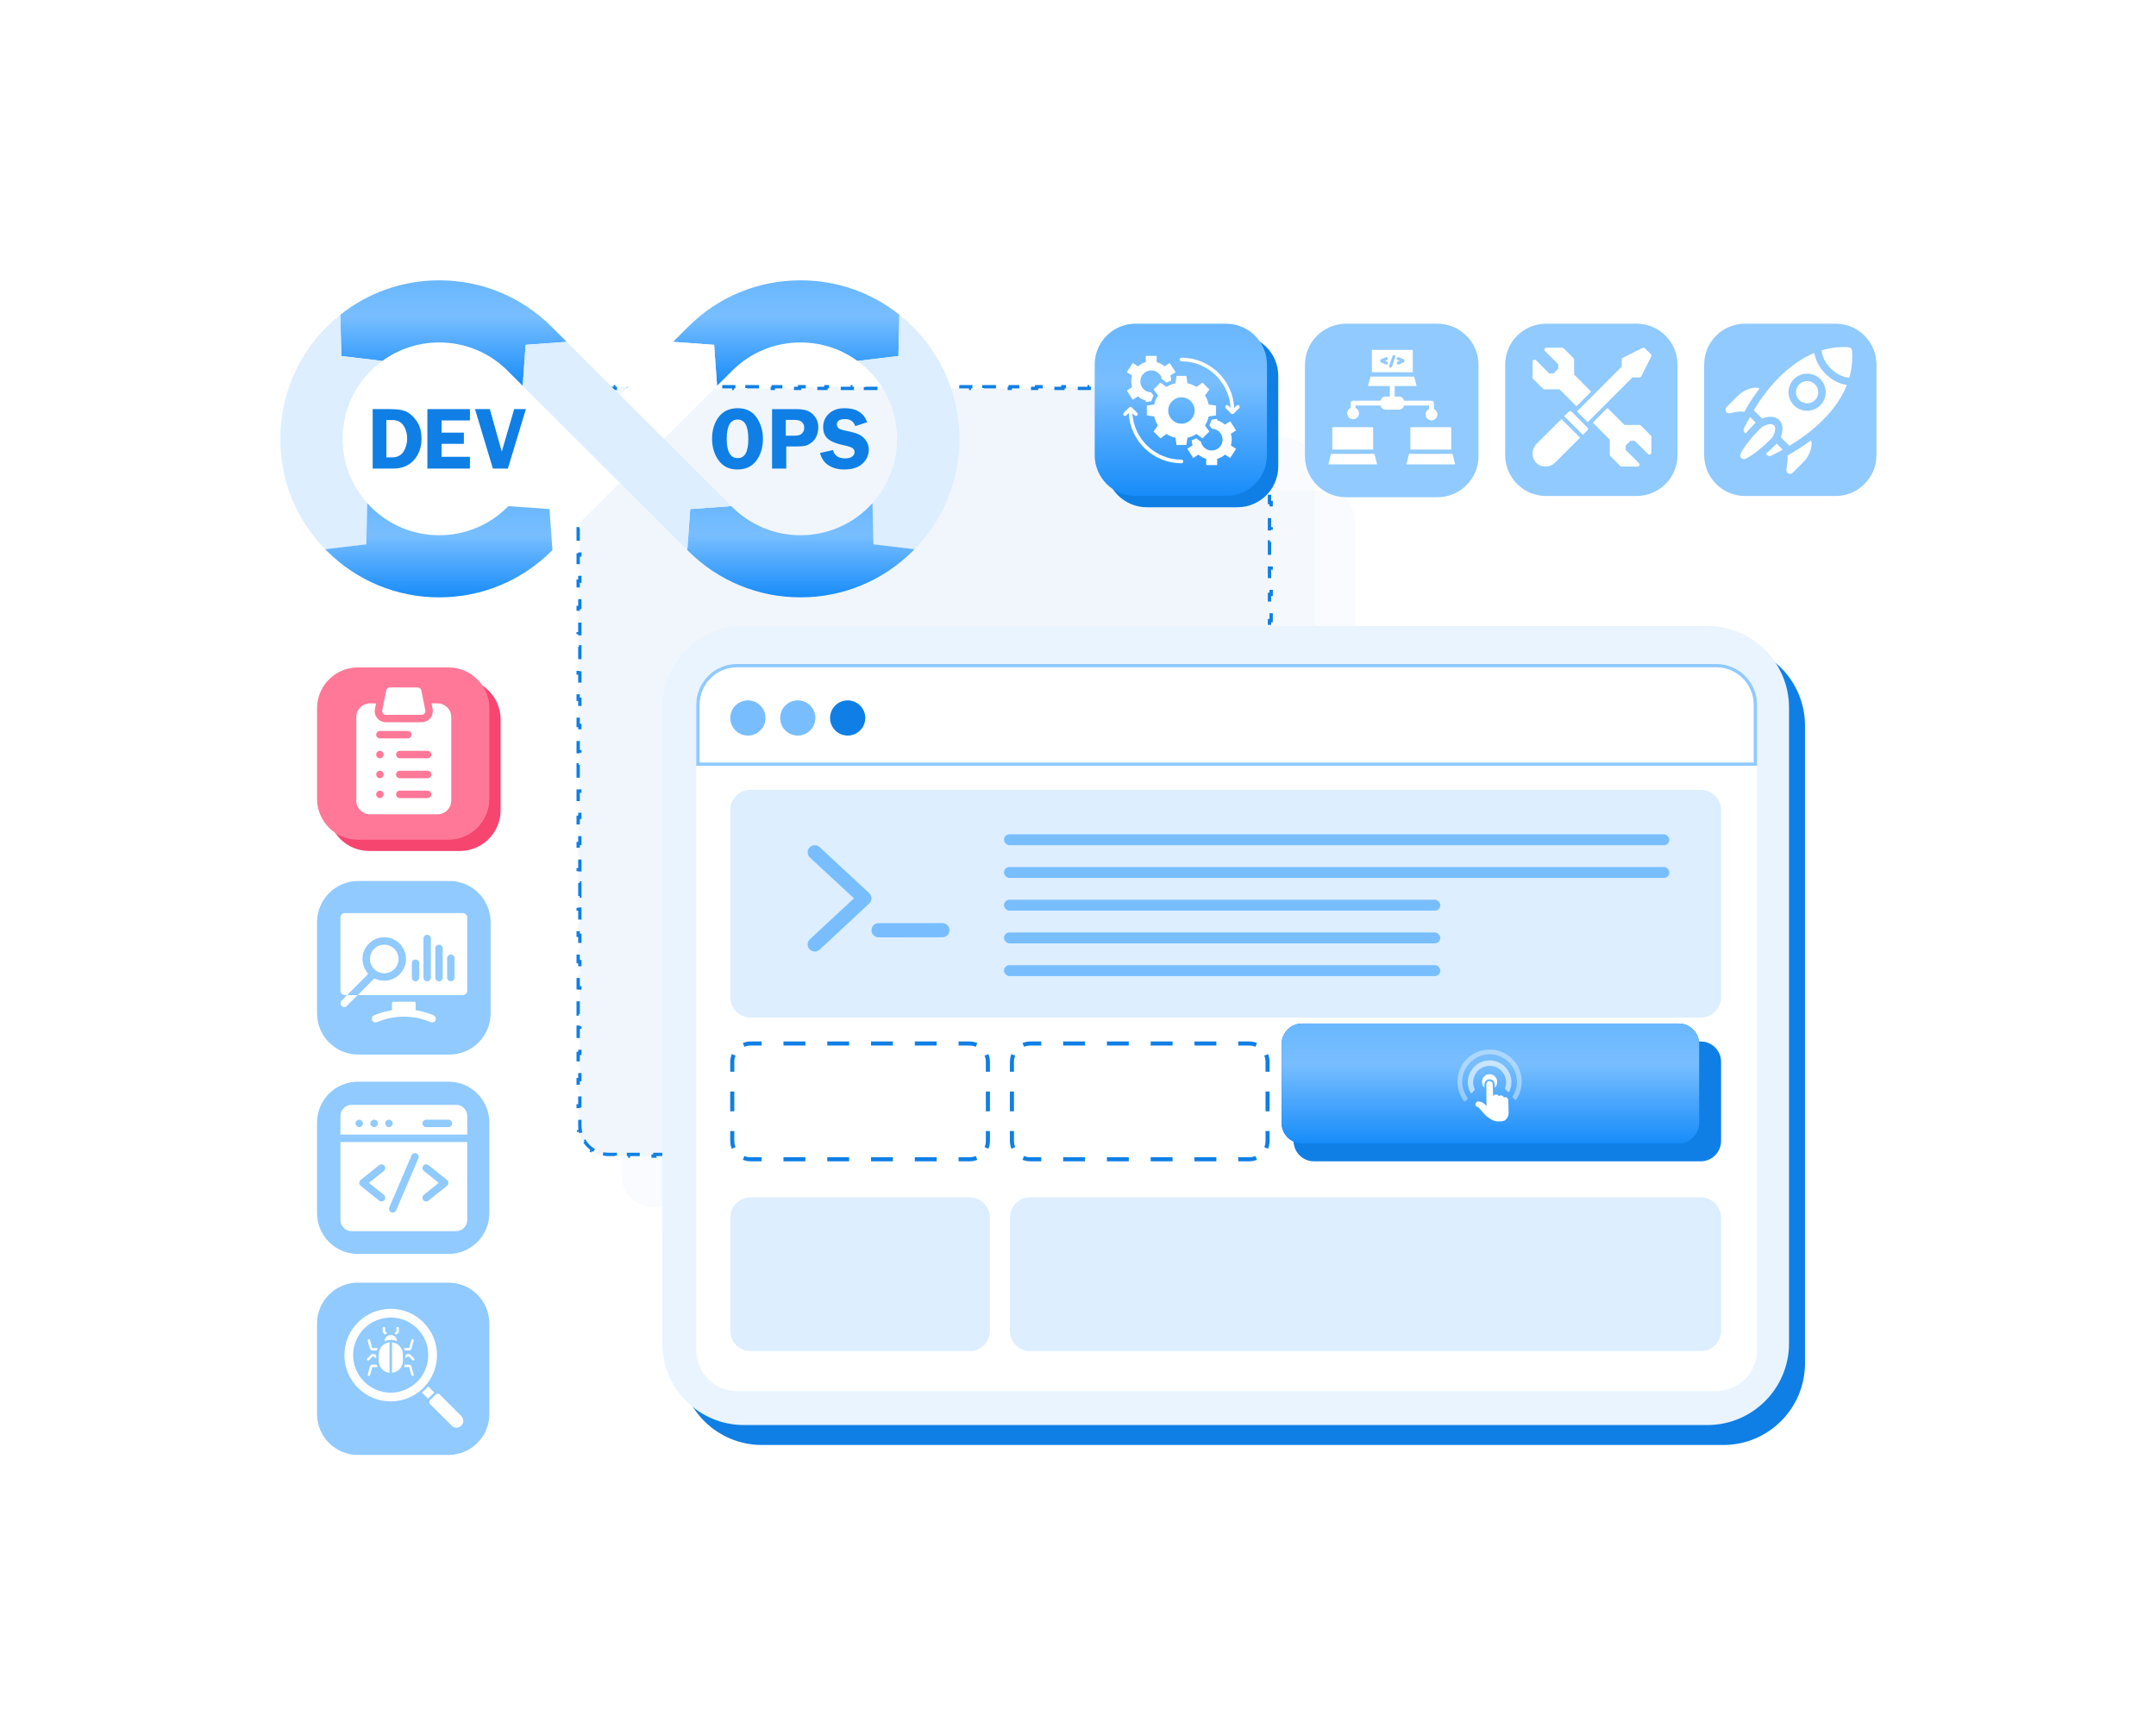 <?xml version="1.0" encoding="UTF-8"?> <svg xmlns="http://www.w3.org/2000/svg" width="646" height="520" viewBox="0 0 646 520" fill="none"><g clip-path="url(#clip0_15518_56874)"><path d="M406 368.418C406 373.473 401.902 377.571 396.848 377.571L207.515 377.571C202.461 377.571 198.363 373.473 198.363 368.418L198.363 156.185C198.363 151.13 202.461 147.032 207.515 147.032L396.848 147.032C401.902 147.032 406 151.13 406 156.185L406 368.418Z" fill="#F0F6FC" fill-opacity="0.4"></path><path d="M393.984 352.572C393.984 357.627 389.887 361.724 384.832 361.724L195.5 361.724C190.445 361.724 186.347 357.627 186.347 352.572L186.347 140.338C186.347 135.284 190.445 131.186 195.5 131.186L384.832 131.186C389.887 131.186 393.984 135.284 393.984 140.339L393.984 352.572Z" fill="#F0F6FC" fill-opacity="0.4"></path><path d="M379.333 119.954C379.991 120.936 380.463 122.053 380.701 123.253L380.21 123.351C380.318 123.896 380.375 124.461 380.375 125.04L380.375 127.005L380.875 127.005L380.875 130.935L380.375 130.935L380.375 134.865L380.875 134.865L380.875 138.796L380.375 138.796L380.375 142.726L380.875 142.726L380.875 146.656L380.375 146.656L380.375 150.586L380.875 150.586L380.875 154.517L380.375 154.517L380.375 158.447L380.875 158.447L380.875 162.377L380.375 162.377L380.375 166.307L380.875 166.307L380.875 170.238L380.375 170.238L380.375 174.168L380.875 174.168L380.875 178.098L380.375 178.098L380.375 182.028L380.875 182.028L380.875 185.959L380.375 185.959L380.375 189.889L380.875 189.889L380.875 193.819L380.375 193.819L380.375 197.749L380.875 197.749L380.875 201.68L380.375 201.68L380.375 205.61L380.875 205.61L380.875 209.54L380.375 209.54L380.375 213.47L380.875 213.47L380.875 217.401L380.375 217.401L380.375 221.331L380.875 221.331L380.875 225.261L380.375 225.261L380.375 229.191L380.875 229.191L380.875 233.122L380.375 233.122L380.375 237.052L380.875 237.052L380.875 240.982L380.375 240.982L380.375 244.912L380.875 244.912L380.875 248.843L380.375 248.843L380.375 252.773L380.875 252.773L380.875 256.703L380.375 256.703L380.375 260.633L380.875 260.633L380.875 264.563L380.375 264.563L380.375 268.494L380.875 268.494L380.875 272.424L380.375 272.424L380.375 276.354L380.875 276.354L380.875 280.284L380.375 280.284L380.375 284.215L380.875 284.215L380.875 288.145L380.375 288.145L380.375 292.075L380.875 292.075L380.875 296.005L380.375 296.005L380.375 299.936L380.875 299.936L380.875 303.866L380.375 303.866L380.375 307.796L380.875 307.796L380.875 311.726L380.375 311.726L380.375 315.657L380.875 315.657L380.875 319.587L380.375 319.587L380.375 323.517L380.875 323.517L380.875 327.447L380.375 327.447L380.375 331.378L380.875 331.378L380.875 335.308L380.375 335.308L380.375 337.273C380.375 337.852 380.318 338.416 380.21 338.962L380.701 339.059C380.463 340.26 379.991 341.376 379.333 342.358L378.918 342.08C378.286 343.024 377.473 343.837 376.53 344.468L376.808 344.884C375.826 345.541 374.709 346.014 373.509 346.251L373.412 345.761C372.866 345.869 372.301 345.926 371.723 345.926L369.75 345.926L369.75 346.426L365.806 346.426L365.806 345.926L361.862 345.926L361.862 346.426L357.917 346.426L357.917 345.926L353.973 345.926L353.973 346.426L350.028 346.426L350.028 345.926L346.084 345.926L346.084 346.426L342.139 346.426L342.139 345.926L338.195 345.926L338.195 346.426L334.251 346.426L334.251 345.926L330.306 345.926L330.306 346.426L326.362 346.426L326.362 345.926L322.417 345.926L322.417 346.426L318.473 346.426L318.473 345.926L314.528 345.926L314.528 346.426L310.584 346.426L310.584 345.926L306.64 345.926L306.64 346.426L302.695 346.426L302.695 345.926L298.751 345.926L298.751 346.426L294.806 346.426L294.806 345.926L290.862 345.926L290.862 346.426L286.917 346.426L286.917 345.926L282.973 345.926L282.973 346.426L279.029 346.426L279.029 345.926L275.084 345.926L275.084 346.426L271.14 346.426L271.14 345.926L267.195 345.926L267.195 346.426L263.251 346.426L263.251 345.926L259.307 345.926L259.307 346.426L255.362 346.426L255.362 345.926L251.418 345.926L251.418 346.426L247.473 346.426L247.473 345.926L243.529 345.926L243.529 346.426L239.584 346.426L239.584 345.926L235.64 345.926L235.64 346.426L231.696 346.426L231.696 345.926L227.751 345.926L227.751 346.426L223.807 346.426L223.807 345.926L219.862 345.926L219.862 346.426L215.918 346.426L215.918 345.926L211.973 345.926L211.973 346.426L208.029 346.426L208.029 345.926L204.085 345.926L204.085 346.426L200.14 346.426L200.14 345.926L196.196 345.926L196.196 346.426L192.251 346.426L192.251 345.926L188.307 345.926L188.307 346.426L184.363 346.426L184.363 345.926L182.39 345.926C181.812 345.926 181.247 345.869 180.701 345.761L180.604 346.251C179.403 346.014 178.287 345.541 177.305 344.884L177.583 344.468C176.639 343.837 175.827 343.024 175.195 342.08L174.779 342.358C174.122 341.376 173.65 340.26 173.412 339.059L173.903 338.962C173.795 338.416 173.738 337.852 173.738 337.273L173.738 335.308L173.238 335.308L173.238 331.378L173.738 331.378L173.738 327.447L173.238 327.447L173.238 323.517L173.738 323.517L173.738 319.587L173.238 319.587L173.238 315.657L173.738 315.657L173.738 311.726L173.238 311.726L173.238 307.796L173.738 307.796L173.738 303.866L173.238 303.866L173.238 299.936L173.738 299.936L173.738 296.005L173.238 296.005L173.238 292.075L173.738 292.075L173.738 288.145L173.238 288.145L173.238 284.215L173.738 284.215L173.738 280.284L173.238 280.284L173.238 276.354L173.738 276.354L173.738 272.424L173.238 272.424L173.238 268.494L173.738 268.494L173.738 264.563L173.238 264.563L173.238 260.633L173.738 260.633L173.738 256.703L173.238 256.703L173.238 252.773L173.738 252.773L173.738 248.842L173.238 248.842L173.238 244.912L173.738 244.912L173.738 240.982L173.238 240.982L173.238 237.052L173.738 237.052L173.738 233.121L173.238 233.121L173.238 229.191L173.738 229.191L173.738 225.261L173.238 225.261L173.238 221.331L173.738 221.331L173.738 217.4L173.238 217.4L173.238 213.47L173.738 213.47L173.738 209.54L173.238 209.54L173.238 205.61L173.738 205.61L173.738 201.679L173.238 201.679L173.238 197.749L173.738 197.749L173.738 193.819L173.238 193.819L173.238 189.889L173.738 189.889L173.738 185.959L173.238 185.959L173.238 182.028L173.738 182.028L173.738 178.098L173.238 178.098L173.238 174.168L173.738 174.168L173.738 170.238L173.238 170.238L173.238 166.307L173.738 166.307L173.738 162.377L173.238 162.377L173.238 158.447L173.738 158.447L173.738 154.517L173.238 154.517L173.238 150.586L173.738 150.586L173.738 146.656L173.238 146.656L173.238 142.726L173.738 142.726L173.738 138.796L173.238 138.796L173.238 134.865L173.738 134.865L173.738 130.935L173.238 130.935L173.238 127.005L173.738 127.005L173.738 125.04C173.738 124.461 173.795 123.896 173.903 123.35L173.412 123.253C173.65 122.053 174.122 120.936 174.779 119.954L175.195 120.233C175.827 119.289 176.639 118.476 177.583 117.844L177.305 117.429C178.287 116.771 179.403 116.299 180.604 116.061L180.701 116.552C181.247 116.444 181.812 116.387 182.39 116.387L184.362 116.387L184.362 115.887L188.307 115.887L188.307 116.387L192.251 116.387L192.251 115.887L196.196 115.887L196.196 116.387L200.14 116.387L200.14 115.887L204.085 115.887L204.085 116.387L208.029 116.387L208.029 115.887L211.973 115.887L211.973 116.387L215.918 116.387L215.918 115.887L219.862 115.887L219.862 116.387L223.807 116.387L223.807 115.887L227.751 115.887L227.751 116.387L231.696 116.387L231.696 115.887L235.64 115.887L235.64 116.387L239.584 116.387L239.584 115.887L243.529 115.887L243.529 116.387L247.473 116.387L247.473 115.887L251.418 115.887L251.418 116.387L255.362 116.387L255.362 115.887L259.307 115.887L259.307 116.387L263.251 116.387L263.251 115.887L267.195 115.887L267.195 116.387L271.14 116.387L271.14 115.887L275.084 115.887L275.084 116.387L279.029 116.387L279.029 115.887L282.973 115.887L282.973 116.387L286.918 116.387L286.918 115.887L290.862 115.887L290.862 116.387L294.806 116.387L294.806 115.887L298.751 115.887L298.751 116.387L302.695 116.387L302.695 115.887L306.64 115.887L306.64 116.387L310.584 116.387L310.584 115.887L314.528 115.887L314.528 116.387L318.473 116.387L318.473 115.887L322.417 115.887L322.417 116.387L326.362 116.387L326.362 115.887L330.306 115.887L330.306 116.387L334.251 116.387L334.251 115.887L338.195 115.887L338.195 116.387L342.139 116.387L342.139 115.887L346.084 115.887L346.084 116.387L350.028 116.387L350.028 115.887L353.973 115.887L353.973 116.387L357.917 116.387L357.917 115.887L361.862 115.887L361.862 116.387L365.806 116.387L365.806 115.887L369.75 115.887L369.75 116.387L371.723 116.387C372.301 116.387 372.866 116.444 373.412 116.552L373.509 116.061C374.71 116.299 375.826 116.771 376.808 117.429L376.53 117.844C377.473 118.476 378.286 119.289 378.918 120.233L379.333 119.954Z" fill="#F0F6FC" stroke="#0F7FE5" stroke-dasharray="4 4"></path><path d="M203.828 217.443C203.828 203.927 214.785 192.969 228.302 192.969H516.355C529.871 192.969 540.829 203.927 540.829 217.443V408.526C540.829 422.043 529.871 433 516.355 433H228.302C214.785 433 203.828 422.043 203.828 408.526V217.443Z" fill="#0F7FE5"></path><path d="M198.445 212.06C198.445 198.543 209.403 187.586 222.919 187.586H511.571C525.087 187.586 536.045 198.543 536.045 212.06V402.544C536.045 416.06 525.087 427.018 511.571 427.018H222.919C209.403 427.018 198.445 416.06 198.445 402.544V212.06Z" fill="#E9F4FF"></path><g filter="url(#filter0_b_15518_56874)"><path d="M208.617 211.197C208.617 204.439 214.096 198.96 220.854 198.96H514.226C520.985 198.96 526.463 204.439 526.463 211.197V229.488H208.617V211.197Z" fill="white"></path><path d="M209.117 211.197C209.117 204.715 214.372 199.46 220.854 199.46H514.226C520.708 199.46 525.963 204.715 525.963 211.197V228.988H209.117V211.197Z" stroke="#90CAFF"></path></g><g filter="url(#filter1_b_15518_56874)"><path d="M526.461 404.607C526.461 411.366 520.982 416.844 514.224 416.844L220.852 416.844C214.093 416.844 208.615 411.366 208.615 404.607L208.615 229.489L526.461 229.489L526.461 404.607Z" fill="white"></path></g><g filter="url(#filter2_b_15518_56874)"><path d="M218.797 318.202C218.797 314.823 221.536 312.084 224.915 312.084H290.494C293.873 312.084 296.612 314.823 296.612 318.202V341.88C296.612 345.259 293.873 347.999 290.494 347.999H224.915C221.536 347.999 218.797 345.259 218.797 341.88V318.202Z" fill="white"></path></g><g filter="url(#filter3_b_15518_56874)"><path fill-rule="evenodd" clip-rule="evenodd" d="M222.573 347.534L223.042 346.404C223.617 346.643 224.249 346.775 224.915 346.775H228.194V347.999H224.915C224.086 347.999 223.295 347.833 222.573 347.534ZM287.215 347.999V346.775H290.494C291.16 346.775 291.792 346.643 292.367 346.404L292.836 347.534C292.114 347.833 291.323 347.999 290.494 347.999H287.215ZM296.612 321.162H295.389V318.202C295.389 317.536 295.256 316.904 295.018 316.329L296.148 315.86C296.447 316.582 296.612 317.373 296.612 318.202V321.162ZM228.194 312.084H224.915C224.086 312.084 223.295 312.249 222.573 312.548L223.042 313.678C223.617 313.44 224.249 313.307 224.915 313.307H228.194V312.084ZM218.797 338.92H220.021V341.88C220.021 342.546 220.153 343.178 220.392 343.753L219.261 344.222C218.962 343.501 218.797 342.71 218.797 341.88V338.92ZM218.797 333.001H220.021V327.081H218.797V333.001ZM218.797 321.162H220.021V318.202C220.021 317.536 220.153 316.904 220.392 316.329L219.261 315.86C218.962 316.582 218.797 317.373 218.797 318.202V321.162ZM234.752 312.084V313.307H241.31V312.084H234.752ZM247.868 312.084V313.307H254.426V312.084H247.868ZM260.984 312.084V313.307H267.541V312.084H260.984ZM274.099 312.084V313.307H280.657V312.084H274.099ZM287.215 312.084V313.307H290.494C291.16 313.307 291.792 313.44 292.367 313.678L292.836 312.548C292.114 312.249 291.323 312.084 290.494 312.084H287.215ZM296.612 327.081H295.389V333.001H296.612V327.081ZM296.612 338.92H295.389V341.88C295.389 342.546 295.256 343.178 295.018 343.753L296.148 344.222C296.447 343.501 296.612 342.71 296.612 341.88V338.92ZM280.657 347.999V346.775H274.099V347.999H280.657ZM267.541 347.999V346.775H260.984V347.999H267.541ZM254.426 347.999V346.775H247.868V347.999H254.426ZM241.31 347.999V346.775H234.752V347.999H241.31Z" fill="#0F7FE5"></path></g><g filter="url(#filter4_b_15518_56874)"><path d="M302.594 318.202C302.594 314.823 305.333 312.084 308.712 312.084H374.291C377.67 312.084 380.409 314.823 380.409 318.202V341.88C380.409 345.259 377.67 347.999 374.291 347.999H308.712C305.333 347.999 302.594 345.259 302.594 341.88V318.202Z" fill="white"></path></g><g filter="url(#filter5_b_15518_56874)"><path fill-rule="evenodd" clip-rule="evenodd" d="M306.37 347.534L306.839 346.404C307.414 346.643 308.046 346.775 308.712 346.775H311.991V347.999H308.712C307.883 347.999 307.092 347.833 306.37 347.534ZM371.012 347.999V346.775H374.291C374.957 346.775 375.589 346.643 376.164 346.404L376.633 347.534C375.911 347.833 375.12 347.999 374.291 347.999H371.012ZM380.409 321.162H379.185V318.202C379.185 317.536 379.053 316.904 378.815 316.329L379.945 315.86C380.244 316.582 380.409 317.373 380.409 318.202V321.162ZM311.991 312.084H308.712C307.883 312.084 307.092 312.249 306.37 312.548L306.839 313.678C307.414 313.44 308.046 313.307 308.712 313.307H311.991V312.084ZM302.594 338.92H303.817V341.88C303.817 342.546 303.95 343.178 304.188 343.753L303.058 344.222C302.759 343.501 302.594 342.71 302.594 341.88V338.92ZM302.594 333.001H303.817V327.081H302.594V333.001ZM302.594 321.162H303.817V318.202C303.817 317.536 303.95 316.904 304.188 316.329L303.058 315.86C302.759 316.582 302.594 317.373 302.594 318.202V321.162ZM318.549 312.084V313.307H325.107V312.084H318.549ZM331.665 312.084V313.307H338.223V312.084H331.665ZM344.78 312.084V313.307H351.338V312.084H344.78ZM357.896 312.084V313.307H364.454V312.084H357.896ZM371.012 312.084V313.307H374.291C374.957 313.307 375.589 313.44 376.164 313.678L376.633 312.548C375.911 312.249 375.12 312.084 374.291 312.084H371.012ZM380.409 327.081H379.185V333.001H380.409V327.081ZM380.409 338.92H379.185V341.88C379.185 342.546 379.053 343.178 378.815 343.753L379.945 344.222C380.244 343.501 380.409 342.71 380.409 341.88V338.92ZM364.454 347.999V346.775H357.896V347.999H364.454ZM351.338 347.999V346.775H344.78V347.999H351.338ZM338.223 347.999V346.775H331.665V347.999H338.223ZM325.107 347.999V346.775H318.549V347.999H325.107Z" fill="#0F7FE5"></path></g><g filter="url(#filter6_b_15518_56874)"><path d="M387.594 318.202C387.594 314.823 390.333 312.084 393.712 312.084H509.571C512.951 312.084 515.69 314.823 515.69 318.202V341.88C515.69 345.259 512.951 347.999 509.571 347.999H393.712C390.333 347.999 387.594 345.259 387.594 341.88V318.202Z" fill="#0F7FE5"></path></g><path d="M218.797 242.792C218.797 239.413 221.536 236.674 224.915 236.674H509.574C512.953 236.674 515.693 239.413 515.693 242.792V298.793C515.693 302.172 512.953 304.912 509.574 304.912H224.915C221.536 304.912 218.797 302.172 218.797 298.793V242.792Z" fill="#DCEEFF"></path><path d="M302.594 364.895C302.594 361.516 305.333 358.777 308.712 358.777H509.57C512.949 358.777 515.688 361.516 515.688 364.895V398.749C515.688 402.128 512.949 404.868 509.57 404.868H308.712C305.333 404.868 302.594 402.128 302.594 398.749V364.895Z" fill="#DCEEFF"></path><path d="M229.363 215.142C229.363 218.056 227.001 220.417 224.088 220.417C221.174 220.417 218.812 218.056 218.812 215.142C218.812 212.229 221.174 209.867 224.088 209.867C227.001 209.867 229.363 212.229 229.363 215.142Z" fill="#78BEFF"></path><path d="M244.308 215.142C244.308 218.056 241.946 220.417 239.033 220.417C236.12 220.417 233.758 218.056 233.758 215.142C233.758 212.229 236.12 209.867 239.033 209.867C241.946 209.867 244.308 212.229 244.308 215.142Z" fill="#78BEFF"></path><path d="M259.261 215.142C259.261 218.056 256.899 220.417 253.986 220.417C251.073 220.417 248.711 218.056 248.711 215.142C248.711 212.229 251.073 209.867 253.986 209.867C256.899 209.867 259.261 212.229 259.261 215.142Z" fill="#0F7FE5"></path><g filter="url(#filter7_b_15518_56874)"><path d="M384.008 312.827C384.008 309.447 386.747 306.708 390.126 306.708H502.993C506.372 306.708 509.111 309.447 509.111 312.827V336.504C509.111 339.883 506.372 342.623 502.993 342.623H390.126C386.747 342.623 384.008 339.883 384.008 336.504V312.827Z" fill="#0F7FE5"></path><path d="M384.008 312.827C384.008 309.447 386.747 306.708 390.126 306.708H502.993C506.372 306.708 509.111 309.447 509.111 312.827V336.504C509.111 339.883 506.372 342.623 502.993 342.623H390.126C386.747 342.623 384.008 339.883 384.008 336.504V312.827Z" fill="url(#paint0_linear_15518_56874)"></path></g><g opacity="0.4"><path d="M453.268 328.835L453.894 329.488C454.012 329.612 454.223 329.601 454.32 329.455C455.431 327.805 456.008 325.841 455.938 323.796C455.765 318.493 451.304 314.318 446.002 314.496C445.64 314.507 445.268 314.539 444.907 314.593C440.494 315.23 437.053 318.92 436.724 323.37C436.54 325.787 437.258 328.118 438.687 329.973C438.795 330.114 439.005 330.114 439.119 329.979L439.701 329.288C439.782 329.191 439.787 329.051 439.712 328.948C438.698 327.567 438.137 325.9 438.131 324.147C438.115 319.891 441.422 316.287 445.667 315.953C450.355 315.564 454.363 319.206 454.514 323.85C454.568 325.512 454.115 327.125 453.241 328.506C453.171 328.614 453.181 328.754 453.273 328.846L453.268 328.835Z" fill="white"></path></g><g opacity="0.6"><path d="M451.007 326.343L451.757 327.12C451.908 327.282 452.178 327.233 452.27 327.034C452.696 326.117 452.901 325.119 452.868 324.088C452.766 321.008 450.495 318.391 447.458 317.857C446.573 317.701 445.651 317.733 444.777 317.944C441.789 318.672 439.69 321.439 439.793 324.514C439.825 325.545 440.1 326.527 440.586 327.417C440.693 327.611 440.958 327.638 441.103 327.471L441.799 326.645C441.875 326.554 441.891 326.424 441.842 326.316C441.578 325.734 441.433 325.108 441.411 324.466C441.341 322.405 442.581 320.506 444.496 319.735C445.565 319.303 446.778 319.265 447.868 319.621C449.826 320.269 451.191 322.081 451.256 324.142C451.277 324.784 451.169 325.415 450.948 326.014C450.905 326.127 450.926 326.257 451.013 326.343H451.007Z" fill="white"></path></g><path d="M452.009 332.447L451.923 329.76C451.918 329.577 451.858 328.967 451.335 328.8C451.087 328.719 450.855 328.762 450.655 328.854H450.607H450.591C450.488 328.519 450.262 328.309 449.927 328.266C449.528 328.212 449.253 328.336 449.091 328.466C448.913 328.115 448.579 327.942 448.131 327.996C447.796 328.034 447.548 328.207 447.376 328.433L447.3 326.14C447.284 325.693 447.257 325.24 447.257 324.792C447.198 324.317 446.798 323.95 446.308 323.95C446.032 323.95 445.757 324.085 445.574 324.29C445.38 324.506 445.364 324.776 445.364 325.051V326.151L445.369 329.194C445.353 329.291 445.407 331.406 445.407 331.406C445.223 331.228 445.018 331.028 444.83 330.834C444.398 330.381 443.621 330.095 443.109 330.052C442.839 330.03 442.634 330.073 442.505 330.181C442.461 330.213 442.418 330.257 442.381 330.294C442.127 330.564 441.944 330.985 442.132 331.287C442.219 331.416 442.354 331.503 442.505 331.589C442.699 331.708 443.028 331.832 443.281 332.134C443.708 332.641 444.689 333.774 445.288 334.378C445.412 334.448 445.676 334.696 445.795 334.756C446.167 334.977 446.475 335.187 446.583 335.306C446.669 335.398 447.154 335.624 447.154 335.624C447.548 335.856 448.26 336.061 449.075 336.034C449.889 336.007 450.628 336.034 451.157 335.533H451.184L451.195 335.495C451.734 334.966 452.053 334.254 452.031 333.472C452.026 333.278 452.004 332.571 451.999 332.436L452.009 332.447Z" fill="white"></path><path d="M446.252 321.878C445 321.922 444.013 322.968 444.056 324.225C444.078 324.899 444.32 325.493 444.773 325.897V324.943C444.773 324.576 444.903 324.241 445.113 323.977C445.399 323.626 445.831 323.4 446.316 323.4C447.044 323.4 447.654 323.907 447.816 324.581C447.843 324.7 447.859 324.819 447.859 324.943V325.941C448.377 325.509 448.614 324.835 448.593 324.085C448.549 322.833 447.503 321.846 446.246 321.889L446.252 321.878Z" fill="white"></path><g filter="url(#filter8_b_15518_56874)"><path d="M218.797 364.895C218.797 361.516 221.536 358.777 224.915 358.777H290.494C293.873 358.777 296.612 361.516 296.612 364.895V398.749C296.612 402.128 293.873 404.868 290.494 404.868H224.915C221.536 404.868 218.797 402.128 218.797 398.749V364.895Z" fill="#DCEEFF"></path></g><path fill-rule="evenodd" clip-rule="evenodd" d="M244.049 253.27C243.77 253.28 243.495 253.344 243.241 253.46C242.987 253.576 242.758 253.741 242.568 253.946C242.378 254.151 242.23 254.39 242.133 254.652C242.036 254.914 241.991 255.192 242.001 255.471C242.012 255.75 242.077 256.024 242.194 256.278C242.31 256.532 242.475 256.76 242.68 256.95L255.872 269.196L242.68 281.446C242.475 281.636 242.31 281.864 242.194 282.118C242.077 282.372 242.012 282.646 242.001 282.925C241.991 283.204 242.036 283.482 242.133 283.744C242.23 284.005 242.378 284.245 242.568 284.45C242.758 284.654 242.986 284.82 243.24 284.936C243.493 285.052 243.768 285.118 244.047 285.128C244.326 285.139 244.604 285.094 244.865 284.997C245.127 284.899 245.367 284.752 245.572 284.562L260.44 270.755C260.654 270.557 260.825 270.316 260.942 270.048C261.059 269.78 261.12 269.49 261.12 269.198C261.12 268.905 261.059 268.616 260.942 268.348C260.825 268.08 260.654 267.839 260.44 267.64L245.572 253.834C245.159 253.452 244.611 253.249 244.049 253.27Z" fill="#78BEFF"></path><path fill-rule="evenodd" clip-rule="evenodd" d="M263.27 276.631C262.097 276.614 261.133 277.553 261.117 278.726C261.101 279.899 262.039 280.863 263.212 280.879L282.328 280.862C283.502 280.879 284.466 279.94 284.481 278.767C284.498 277.594 283.56 276.63 282.386 276.614L263.27 276.631Z" fill="#78BEFF"></path><rect x="300.828" y="250" width="199.358" height="3.268" rx="1.634" fill="#78BEFF"></rect><rect x="300.828" y="259.804" width="199.358" height="3.268" rx="1.634" fill="#78BEFF"></rect><rect x="300.828" y="269.609" width="130.726" height="3.268" rx="1.634" fill="#78BEFF"></rect><rect x="300.828" y="279.414" width="130.726" height="3.268" rx="1.634" fill="#78BEFF"></rect><rect x="300.828" y="289.218" width="130.726" height="3.268" rx="1.634" fill="#78BEFF"></rect><g filter="url(#filter9_b_15518_56874)"><path d="M391 109.328C391 102.52 396.52 97 403.328 97H430.672C437.48 97 443 102.52 443 109.328V136.672C443 143.48 437.48 149 430.672 149H403.328C396.52 149 391 143.48 391 136.672V109.328Z" fill="#90CAFF"></path></g><g filter="url(#filter10_b_15518_56874)"><path d="M451 109.238C451 102.479 456.479 97 463.238 97H490.382C497.141 97 502.62 102.479 502.62 109.238V136.382C502.62 143.141 497.141 148.62 490.382 148.62H463.238C456.479 148.62 451 143.141 451 136.382V109.238Z" fill="#90CAFF"></path></g><g filter="url(#filter11_b_15518_56874)"><path d="M510.617 109.238C510.617 102.479 516.096 97 522.855 97H549.999C556.758 97 562.237 102.479 562.237 109.238V136.382C562.237 143.141 556.758 148.62 549.999 148.62H522.855C516.096 148.62 510.617 143.141 510.617 136.382V109.238Z" fill="#90CAFF"></path></g><g filter="url(#filter12_b_15518_56874)"><path d="M331.383 112.618C331.383 105.859 336.862 100.38 343.621 100.38H370.765C377.524 100.38 383.003 105.859 383.003 112.618V139.762C383.003 146.521 377.524 152 370.765 152H343.621C336.862 152 331.383 146.521 331.383 139.762V112.618Z" fill="#0F7FE5"></path></g><g filter="url(#filter13_b_15518_56874)"><path d="M328 109.238C328 102.479 333.479 97 340.238 97H367.382C374.141 97 379.62 102.479 379.62 109.238V136.382C379.62 143.141 374.141 148.62 367.382 148.62H340.238C333.479 148.62 328 143.141 328 136.382V109.238Z" fill="url(#paint1_linear_15518_56874)"></path></g><path d="M358.507 130.047L360.291 131.367L362.364 129.295L361.044 127.511C361.567 126.693 361.955 125.776 362.167 124.795L364.36 124.467V121.538L362.167 121.211C361.955 120.229 361.567 119.313 361.044 118.495L362.364 116.711L360.291 114.638L358.507 115.958C357.689 115.435 356.773 115.047 355.791 114.835L355.464 112.636H352.535L352.207 114.829C351.226 115.042 350.309 115.429 349.491 115.953L347.707 114.633L345.635 116.706L346.955 118.489C346.431 119.307 346.044 120.224 345.831 121.206L343.633 121.533V124.462L345.826 124.789C346.038 125.771 346.426 126.687 346.949 127.506L345.629 129.289L347.702 131.362L349.486 130.042C350.304 130.566 351.22 130.953 352.202 131.166L352.529 133.358H355.458L355.786 131.166C356.773 130.958 357.689 130.571 358.507 130.047ZM353.996 126.955C351.809 126.955 350.042 125.182 350.042 123C350.042 120.818 351.815 119.046 353.996 119.046C356.184 119.046 357.951 120.818 357.951 123C357.951 125.182 356.184 126.955 353.996 126.955Z" fill="white"></path><path d="M353.997 137.727C346.143 137.727 339.706 131.547 339.292 123.791L339.974 124.473C340.083 124.582 340.219 124.637 340.361 124.637C340.503 124.637 340.639 124.582 340.748 124.478C340.961 124.266 340.961 123.922 340.748 123.709L339.112 122.073C338.899 121.86 338.556 121.86 338.343 122.073L336.706 123.709C336.494 123.922 336.494 124.266 336.706 124.478C336.919 124.691 337.263 124.691 337.476 124.478L338.201 123.753C338.594 132.126 345.526 138.818 353.997 138.818C354.297 138.818 354.543 138.573 354.543 138.273C354.543 137.973 354.297 137.727 353.997 137.727Z" fill="white"></path><path d="M371.295 121.522C371.082 121.309 370.739 121.309 370.526 121.522L369.8 122.247C369.402 113.875 362.469 107.182 353.999 107.182C353.699 107.182 353.453 107.427 353.453 107.727C353.453 108.027 353.699 108.273 353.999 108.273C361.853 108.273 368.289 114.453 368.704 122.209L368.022 121.527C367.809 121.315 367.466 121.315 367.253 121.527C367.04 121.74 367.04 122.084 367.253 122.296L368.889 123.933C368.993 124.036 369.129 124.091 369.271 124.091C369.413 124.091 369.549 124.036 369.659 123.933L371.295 122.296C371.508 122.084 371.508 121.735 371.295 121.522Z" fill="white"></path><path d="M339.406 119.782L340.976 118.773C341.642 119.356 342.433 119.798 343.306 120.044V120.486L344.953 120.24C345.127 119.662 345.362 119.1 345.646 118.566L344.893 117.546C343.109 117.518 341.669 116.067 341.669 114.273C341.669 112.467 343.136 111 344.942 111C346.518 111 347.838 112.118 348.144 113.602L349.556 114.649C349.998 114.415 350.462 114.224 350.931 114.066C350.915 113.531 350.827 113.018 350.68 112.527L352.202 111.546L352.246 111.518L350.478 108.764L348.907 109.773C348.242 109.195 347.451 108.753 346.578 108.502V106.636H343.306V108.502C342.433 108.747 341.642 109.189 340.976 109.773L339.406 108.764L337.633 111.518L339.198 112.527C339.035 113.078 338.942 113.667 338.942 114.273C338.942 114.878 339.035 115.467 339.204 116.018L337.633 117.027L339.406 119.782Z" fill="white"></path><path d="M368.59 126.218L367.019 127.227C366.354 126.644 365.563 126.202 364.69 125.956V125.515L363.043 125.76C362.868 126.338 362.634 126.9 362.35 127.435L363.103 128.455C364.886 128.482 366.326 129.933 366.326 131.727C366.326 133.533 364.859 135 363.054 135C361.477 135 360.157 133.882 359.852 132.398L358.439 131.351C357.997 131.586 357.534 131.776 357.065 131.935C357.081 132.469 357.168 132.982 357.315 133.473L355.794 134.455L355.75 134.482L357.523 137.236L359.094 136.227C359.759 136.811 360.55 137.253 361.423 137.498V139.364H364.695V137.498C365.568 137.253 366.359 136.811 367.025 136.227L368.595 137.236L370.363 134.482L368.797 133.473C368.966 132.922 369.059 132.333 369.059 131.727C369.059 131.122 368.966 130.533 368.797 129.982L370.363 128.973L368.59 126.218Z" fill="white"></path><g clip-path="url(#clip1_15518_56874)"><path d="M428.189 121.52V122.545C427.572 122.825 427.141 123.449 427.141 124.174C427.141 125.16 427.938 125.962 428.917 125.962C429.897 125.962 430.695 125.16 430.695 124.174C430.695 123.449 430.263 122.825 429.646 122.545V120.792C429.646 120.39 429.319 120.063 428.917 120.063H420.653C420.545 119.367 419.947 118.831 419.222 118.831H417.895V115.669H424.466L423.71 112.846H410.653L409.873 115.669H416.439V118.831H415.113C414.387 118.831 413.79 119.367 413.682 120.063H405.418C405.016 120.063 404.69 120.39 404.69 120.791V122.082C404.69 122.122 404.695 122.16 404.701 122.198C404.078 122.476 403.641 123.103 403.641 123.833C403.641 124.819 404.438 125.621 405.417 125.621C406.397 125.621 407.194 124.819 407.194 123.833C407.194 123.104 406.758 122.476 406.134 122.198C406.14 122.16 406.145 122.122 406.145 122.082V121.52H413.681C413.79 122.216 414.387 122.752 415.113 122.752H419.221C419.947 122.752 420.545 122.216 420.653 121.52H428.189V121.52Z" fill="white"></path><path d="M411.445 128.156C411.445 128.071 411.377 128.003 411.292 128.003H399.34C399.256 128.003 399.188 128.071 399.188 128.156V134.715H411.445L411.445 128.156Z" fill="white"></path><path d="M398.796 136.01L398 139.161H412.613L411.842 136.01H398.796Z" fill="white"></path><path d="M423.312 104.992C423.312 104.907 423.244 104.839 423.16 104.839H411.208C411.124 104.839 411.055 104.907 411.055 104.992V111.551H423.312V104.992ZM415.562 108.371C415.787 108.461 415.903 108.71 415.827 108.94C415.742 109.194 415.458 109.322 415.211 109.217L413.873 108.648C413.665 108.56 413.53 108.357 413.53 108.131C413.53 107.906 413.665 107.703 413.873 107.614L415.211 107.046C415.458 106.941 415.742 107.069 415.827 107.324C415.903 107.553 415.787 107.802 415.563 107.892L414.968 108.132L415.562 108.371ZM418.073 106.978L417.076 109.865C417.015 110.043 416.846 110.163 416.657 110.163H416.652C416.347 110.163 416.133 109.863 416.233 109.576L417.235 106.689C417.297 106.511 417.465 106.392 417.654 106.392C417.958 106.392 418.172 106.691 418.073 106.978ZM420.465 108.648L419.127 109.217C418.88 109.322 418.596 109.194 418.511 108.94C418.435 108.71 418.55 108.461 418.775 108.371L419.369 108.132L418.775 107.892C418.55 107.802 418.435 107.553 418.511 107.324C418.595 107.07 418.879 106.942 419.126 107.047L420.465 107.614C420.673 107.702 420.808 107.906 420.808 108.131C420.808 108.357 420.673 108.56 420.465 108.648Z" fill="white"></path><path d="M435.233 136.01H422.186L421.391 139.161H436.003L435.233 136.01Z" fill="white"></path><path d="M422.578 128.156V134.715H434.836V128.156C434.836 128.071 434.767 128.003 434.683 128.003H422.731C422.647 128.002 422.578 128.071 422.578 128.156Z" fill="white"></path></g><path d="M463.286 104.189C463.174 104.199 463.067 104.242 462.977 104.311C462.888 104.38 462.82 104.473 462.782 104.579C462.744 104.686 462.737 104.801 462.762 104.911C462.786 105.021 462.842 105.122 462.922 105.201L466.907 109.181V110.474L465.474 111.908H464.185L460.201 107.923C460.117 107.84 460.012 107.784 459.897 107.762C459.781 107.739 459.662 107.751 459.554 107.796C459.446 107.841 459.353 107.917 459.288 108.015C459.223 108.112 459.188 108.227 459.188 108.344V113.095C459.189 113.252 459.252 113.401 459.363 113.512L462.331 116.483C462.386 116.538 462.452 116.581 462.524 116.61C462.596 116.64 462.674 116.655 462.752 116.654H467.254L472.352 121.752L476.755 117.35L471.658 112.253V107.748C471.657 107.592 471.594 107.442 471.483 107.332L468.515 104.36C468.403 104.249 468.252 104.188 468.094 104.189H463.343C463.324 104.188 463.305 104.188 463.286 104.189ZM492.372 104.189C492.302 104.198 492.233 104.218 492.17 104.251L486.236 107.217C486.035 107.317 485.907 107.523 485.907 107.748V109.878L472.498 123.288L475.711 126.505L489.12 113.095H491.251C491.475 113.095 491.68 112.967 491.781 112.766L494.752 106.827C494.864 106.599 494.819 106.323 494.638 106.143L492.859 104.359C492.731 104.231 492.552 104.169 492.372 104.189ZM481.651 122.246L477.248 126.649L482.343 131.745V136.25C482.343 136.329 482.359 136.406 482.389 136.478C482.42 136.551 482.464 136.616 482.52 136.671L485.486 139.639C485.541 139.694 485.607 139.738 485.679 139.768C485.751 139.798 485.829 139.814 485.907 139.814H490.658C490.776 139.814 490.891 139.779 490.989 139.713C491.087 139.647 491.163 139.554 491.207 139.445C491.252 139.336 491.263 139.216 491.24 139.101C491.216 138.985 491.158 138.88 491.074 138.797L487.096 134.817V133.529L488.528 132.091H489.817L493.801 136.075C493.884 136.158 493.99 136.214 494.105 136.237C494.22 136.259 494.339 136.247 494.447 136.202C494.556 136.157 494.648 136.081 494.713 135.984C494.778 135.886 494.813 135.772 494.813 135.654V130.908C494.813 130.83 494.798 130.752 494.768 130.68C494.738 130.608 494.694 130.542 494.638 130.487L491.67 127.515C491.558 127.404 491.407 127.343 491.249 127.344H486.749L481.651 122.246ZM470.461 123.184C470.306 123.187 470.159 123.25 470.05 123.359L468.687 124.722L474.277 130.309L475.638 128.948C475.749 128.837 475.811 128.686 475.811 128.529C475.811 128.372 475.749 128.222 475.638 128.111L470.892 123.359C470.835 123.303 470.768 123.258 470.694 123.228C470.62 123.198 470.541 123.183 470.461 123.184ZM467.849 125.561L460.451 132.959C458.841 134.569 458.746 137.141 460.301 138.696C461.857 140.251 464.429 140.157 466.039 138.546L473.436 131.15L467.849 125.561Z" fill="white"></path><g clip-path="url(#clip2_15518_56874)"><path d="M522.548 128.35C522.333 128.779 522.417 129.297 522.756 129.636L523.028 129.909C523.814 128.977 524.731 127.965 525.843 126.854C525.921 126.775 526.002 126.737 526.081 126.665L524.33 124.913C523.312 126.754 522.718 128.013 522.548 128.35Z" fill="white"></path><path d="M532.136 133.151C531.022 134.266 530.013 135.184 529.086 135.971L529.455 136.34C529.797 136.682 530.32 136.764 530.751 136.543C531.328 136.246 532.234 135.819 534.159 134.747L532.325 132.913C532.253 132.992 532.215 133.073 532.136 133.151Z" fill="white"></path><path d="M531.546 127.449C530.741 126.644 528.479 127.365 527.416 128.428C523.86 131.983 522.254 134.504 521.533 135.993C521.327 136.419 521.413 136.93 521.748 137.265C522.084 137.601 522.595 137.686 523.022 137.479C524.477 136.773 526.967 135.175 530.565 131.577C531.733 130.408 532.31 128.213 531.546 127.449L531.546 127.449Z" fill="white"></path><path d="M520.475 118.822L517.326 121.971C516.97 122.327 516.897 122.878 517.149 123.315C517.395 123.746 517.911 123.965 518.401 123.834C520.103 123.377 521.601 123.185 522.609 123.443C524.043 120.893 525.585 118.545 527.217 116.412C526.273 115.807 523.153 116.144 520.475 118.822Z" fill="white"></path><path d="M535.847 141.881C536.276 142.097 536.795 142.014 537.135 141.674L540.284 138.525C542.722 136.087 543.151 132.94 542.597 131.943C540.219 133.735 537.809 135.249 535.561 136.516C535.717 137.392 535.613 138.242 535.247 140.724C535.175 141.204 535.423 141.669 535.847 141.881Z" fill="white"></path><path d="M539.102 115.168C537.799 116.47 537.799 118.588 539.102 119.891C540.404 121.193 542.523 121.193 543.825 119.891C545.127 118.588 545.127 116.47 543.825 115.168C542.523 113.865 540.404 113.865 539.102 115.168Z" fill="white"></path><path d="M554.936 105.086C554.896 104.535 554.457 104.1 553.908 104.059C551.174 103.853 548.451 104.19 545.781 105.006C545.982 106.84 546.931 108.825 548.55 110.444C550.189 112.083 552.228 113.031 554.095 113.209C554.814 110.689 555.155 107.99 554.936 105.086Z" fill="white"></path><path d="M546.973 112.019C545.12 110.166 543.989 107.944 543.626 105.781C536.941 108.523 530.541 114.51 525.484 122.921L527.997 125.434C529.713 124.737 531.797 124.553 533.119 125.874C534.443 127.198 534.255 129.281 533.558 130.995L536.153 133.59C542.625 129.69 550.159 123.545 553.363 115.37C551.147 115.035 548.856 113.902 546.973 112.019ZM545.398 121.465C543.228 123.635 539.697 123.635 537.526 121.465C535.356 119.295 535.356 115.763 537.526 113.593C539.697 111.423 543.228 111.423 545.398 113.593C547.568 115.763 547.568 119.295 545.398 121.465Z" fill="white"></path></g><g filter="url(#filter14_b_15518_56874)"><path d="M95 276.328C95 269.52 100.52 264 107.328 264H134.672C141.48 264 147 269.52 147 276.328V303.672C147 310.48 141.48 316 134.672 316H107.328C100.52 316 95 310.48 95 303.672V276.328Z" fill="#90CAFF"></path></g><g filter="url(#filter15_b_15518_56874)"><path d="M95 336.372C95 329.613 100.479 324.134 107.238 324.134H134.382C141.141 324.134 146.62 329.613 146.62 336.372V363.516C146.62 370.275 141.141 375.754 134.382 375.754H107.238C100.479 375.754 95 370.275 95 363.516V336.372Z" fill="#90CAFF"></path></g><g filter="url(#filter16_b_15518_56874)"><path d="M95 396.596C95 389.837 100.479 384.357 107.238 384.357H134.382C141.141 384.357 146.62 389.837 146.62 396.596V423.739C146.62 430.498 141.141 435.978 134.382 435.978H107.238C100.479 435.978 95 430.498 95 423.739V396.596Z" fill="#90CAFF"></path></g><g filter="url(#filter17_b_15518_56874)"><path d="M98.383 215.618C98.383 208.859 103.862 203.38 110.621 203.38H137.765C144.524 203.38 150.003 208.859 150.003 215.618V242.762C150.003 249.521 144.524 255 137.765 255H110.621C103.862 255 98.383 249.521 98.383 242.762V215.618Z" fill="#F6456F"></path></g><g filter="url(#filter18_b_15518_56874)"><path d="M95 212.238C95 205.479 100.479 200 107.238 200H134.382C141.141 200 146.62 205.479 146.62 212.238V239.382C146.62 246.141 141.141 251.62 134.382 251.62H107.238C100.479 251.62 95 246.141 95 239.382V212.238Z" fill="#FF7898"></path></g><path d="M115.613 214.189H126.345H126.347C126.962 214.189 127.46 213.69 127.46 213.076C127.46 212.979 127.448 212.886 127.425 212.797L126.244 206.895C126.14 206.375 125.683 206 125.153 206H116.806C116.275 206 115.818 206.375 115.714 206.895L114.522 212.857C114.456 213.184 114.541 213.523 114.752 213.781C114.964 214.039 115.28 214.189 115.613 214.189Z" fill="white"></path><path d="M131.116 210.77H129.291L129.6 212.317C129.658 212.565 129.688 212.82 129.688 213.076C129.688 214.917 128.189 216.416 126.346 216.416H115.614C114.61 216.416 113.668 215.97 113.032 215.193C112.395 214.416 112.142 213.406 112.339 212.421L112.67 210.77H110.844C108.587 210.77 106.75 212.607 106.75 214.864V239.906C106.75 242.163 108.587 244 110.844 244H131.116C133.374 244 135.211 242.163 135.211 239.906V214.864C135.211 212.607 133.374 210.77 131.116 210.77ZM113.826 219.038H122.173C122.788 219.038 123.286 219.536 123.286 220.151C123.286 220.766 122.788 221.264 122.173 221.264H113.826C113.211 221.264 112.712 220.766 112.712 220.151C112.712 219.536 113.211 219.038 113.826 219.038ZM114.939 226.113C114.939 226.406 114.82 226.693 114.613 226.9C114.406 227.107 114.119 227.226 113.825 227.226C113.533 227.226 113.246 227.107 113.039 226.9C112.832 226.693 112.713 226.406 112.713 226.113C112.713 225.82 112.832 225.533 113.039 225.326C113.246 225.119 113.533 225 113.825 225C114.119 225 114.406 225.119 114.613 225.326C114.82 225.533 114.939 225.82 114.939 226.113ZM114.613 238.825C114.406 239.032 114.119 239.151 113.826 239.151C113.533 239.151 113.246 239.032 113.039 238.825C112.832 238.617 112.712 238.331 112.712 238.038C112.712 237.745 112.832 237.458 113.039 237.25C113.246 237.043 113.533 236.924 113.826 236.924C114.119 236.924 114.406 237.043 114.613 237.25C114.82 237.458 114.939 237.745 114.939 238.038C114.939 238.331 114.82 238.617 114.613 238.825ZM114.613 232.863C114.406 233.07 114.119 233.189 113.825 233.189C113.533 233.189 113.246 233.07 113.039 232.863C112.831 232.655 112.712 232.369 112.712 232.076C112.712 231.783 112.831 231.495 113.039 231.288C113.246 231.081 113.533 230.962 113.825 230.962C114.119 230.962 114.406 231.081 114.613 231.288C114.82 231.495 114.939 231.783 114.939 232.076C114.939 232.368 114.82 232.656 114.613 232.863ZM128.135 239.151H119.788C119.173 239.151 118.675 238.652 118.675 238.038C118.675 237.423 119.173 236.924 119.788 236.924H128.135C128.75 236.924 129.248 237.423 129.248 238.038C129.248 238.652 128.75 239.151 128.135 239.151ZM128.135 233.189H119.788C119.173 233.189 118.675 232.69 118.675 232.075C118.675 231.461 119.173 230.962 119.788 230.962H128.135C128.75 230.962 129.248 231.461 129.248 232.075C129.248 232.69 128.75 233.189 128.135 233.189ZM128.135 227.227H119.788C119.173 227.227 118.675 226.728 118.675 226.113C118.675 225.498 119.173 225 119.788 225H128.135C128.75 225 129.248 225.498 129.248 226.113C129.248 226.728 128.75 227.227 128.135 227.227Z" fill="white"></path><path d="M115.13 283.077C112.766 283.077 110.844 285 110.844 287.363C110.844 289.727 112.766 291.65 115.13 291.65C117.493 291.65 119.417 289.727 119.417 287.363C119.417 285 117.493 283.077 115.13 283.077Z" fill="white"></path><path d="M138.636 273.612H103.363C102.61 273.612 102 274.223 102 274.975V296.825C102 297.578 102.61 298.188 103.363 298.188H104.01L110.102 292.097C110.254 291.945 110.268 291.7 110.131 291.536C109.14 290.351 108.562 288.811 108.618 287.138C108.735 283.697 111.557 280.918 114.999 280.852C118.698 280.781 121.72 283.81 121.638 287.51C121.562 290.955 118.772 293.768 115.328 293.873C114.295 293.904 113.314 293.694 112.437 293.294C112.279 293.222 112.092 293.254 111.969 293.377L107.158 298.188H138.636C139.389 298.188 140 297.577 140 296.825V274.976C140 274.225 139.389 273.612 138.636 273.612ZM125.618 292.938C125.618 293.553 125.12 294.051 124.505 294.051C123.89 294.051 123.392 293.553 123.392 292.938V288.642C123.392 288.028 123.89 287.529 124.505 287.529C125.12 287.529 125.618 288.028 125.618 288.642V292.938ZM129.105 292.938C129.105 293.553 128.607 294.051 127.992 294.051C127.378 294.051 126.879 293.553 126.879 292.938V281.222C126.879 280.608 127.378 280.109 127.992 280.109C128.607 280.109 129.105 280.608 129.105 281.222V292.938ZM132.651 292.938C132.651 293.553 132.152 294.051 131.538 294.051C130.923 294.051 130.425 293.553 130.425 292.938V284.19C130.425 283.576 130.923 283.077 131.538 283.077C132.152 283.077 132.651 283.576 132.651 284.19V292.938ZM136.199 292.938C136.199 293.553 135.7 294.051 135.085 294.051C134.47 294.051 133.972 293.553 133.972 292.938V287.158C133.972 286.544 134.47 286.045 135.085 286.045C135.7 286.045 136.199 286.544 136.199 287.158V292.938Z" fill="white"></path><path d="M129.908 304.249L129.9 304.245C128.17 303.503 126.377 302.986 124.541 302.696V300.584C124.541 300.354 124.355 300.167 124.125 300.167H123.387H122.315H117.868C117.638 300.167 117.451 300.354 117.451 300.584V302.699C115.625 302.989 113.842 303.503 112.121 304.24C111.569 304.476 111.279 305.106 111.492 305.668C111.718 306.264 112.393 306.546 112.973 306.297C115.522 305.201 118.222 304.646 120.997 304.644H121.021C123.772 304.644 126.495 305.205 129.023 306.291L129.037 306.297C129.18 306.359 129.329 306.388 129.476 306.388C129.99 306.388 130.475 306.029 130.576 305.453C130.665 304.948 130.379 304.45 129.908 304.249Z" fill="white"></path><path d="M104.012 298.188L102.342 299.862C101.907 300.297 101.907 301.001 102.342 301.436C102.559 301.653 102.844 301.762 103.129 301.762C103.414 301.762 103.699 301.653 103.916 301.436L107.16 298.188H104.012Z" fill="white"></path><path d="M120.726 405.856V407.757C120.726 409.636 119.293 411.187 117.462 411.373V402.24C119.293 402.427 120.726 403.977 120.726 405.856ZM117.064 419.94C109.413 419.94 103.188 413.715 103.188 406.063C103.188 398.412 109.413 392.187 117.064 392.187C124.716 392.187 130.941 398.412 130.941 406.063C130.941 413.715 124.716 419.94 117.064 419.94ZM128.32 406.063C128.32 399.857 123.271 394.807 117.064 394.807C110.858 394.807 105.808 399.857 105.808 406.063C105.808 412.27 110.858 417.319 117.064 417.319C123.271 417.319 128.32 412.27 128.32 406.063ZM130.12 417.266L128.281 415.427C127.72 416.099 127.099 416.719 126.428 417.28L128.267 419.119C128.281 419.104 128.294 419.088 128.309 419.073L130.074 417.308C130.089 417.293 130.105 417.28 130.12 417.266L130.12 417.266ZM131.719 417.833C131.565 417.678 131.362 417.601 131.159 417.601C130.956 417.601 130.753 417.678 130.599 417.833L128.833 419.598C128.525 419.907 128.525 420.41 128.833 420.719L135.332 427.217C136.128 428.013 137.422 428.013 138.218 427.217C139.013 426.422 139.013 425.127 138.218 424.331L131.719 417.833ZM113.456 405.856V407.757C113.456 409.636 114.889 411.187 116.72 411.373V402.24C114.889 402.427 113.456 403.977 113.456 405.856ZM117.091 400.041C116.063 400.041 115.226 400.874 115.219 401.901C115.787 401.631 116.421 401.479 117.091 401.479C117.76 401.479 118.395 401.631 118.963 401.901C118.956 400.874 118.119 400.041 117.091 400.041H117.091ZM115.379 399.94C115.571 399.773 115.785 399.635 116.019 399.529L115.409 398.919V398.008C115.409 397.804 115.243 397.638 115.036 397.638C114.832 397.638 114.666 397.804 114.666 398.008V399.073C114.666 399.167 114.702 399.264 114.776 399.336L115.379 399.94ZM122.33 406.44C122.368 406.419 122.404 406.426 122.436 406.455L123.563 407.583C123.706 407.728 123.942 407.728 124.087 407.583C124.232 407.438 124.232 407.204 124.087 407.059L122.959 405.931C122.692 405.664 122.286 405.614 121.96 405.801L121.468 406.085V406.931C121.491 406.922 121.514 406.914 121.535 406.901L122.33 406.44L122.33 406.44ZM112.714 406.114L112.169 405.801C111.843 405.614 111.437 405.664 111.172 405.931L110.044 407.059C109.899 407.204 109.899 407.438 110.044 407.583C110.189 407.728 110.423 407.728 110.568 407.583L111.695 406.455C111.725 406.426 111.763 406.419 111.799 406.44L112.617 406.914C112.649 406.931 112.68 406.943 112.714 406.952V406.114ZM112.872 404.69C112.943 404.433 113.038 404.185 113.153 403.947H111.601C111.58 403.947 111.561 403.943 111.548 403.933C111.533 403.922 111.525 403.905 111.519 403.886L110.894 401.555C110.841 401.358 110.639 401.24 110.442 401.292C110.244 401.345 110.126 401.549 110.179 401.747L110.803 404.078C110.852 404.259 110.957 404.412 111.098 404.52C111.239 404.629 111.414 404.69 111.601 404.69H112.871L112.872 404.69ZM113.153 409.666C113.038 409.428 112.943 409.18 112.872 408.923H111.601C111.224 408.923 110.9 409.173 110.804 409.537L110.179 411.866C110.126 412.064 110.244 412.268 110.442 412.321C110.639 412.373 110.841 412.255 110.894 412.058L111.519 409.729C111.529 409.687 111.559 409.666 111.601 409.666H113.154L113.153 409.666ZM121.028 403.947C121.142 404.185 121.236 404.433 121.31 404.69H122.528C122.905 404.69 123.231 404.44 123.328 404.078L123.952 401.747C124.005 401.549 123.887 401.345 123.69 401.292C123.492 401.24 123.29 401.357 123.235 401.555L122.612 403.886C122.602 403.926 122.572 403.947 122.528 403.947H121.028V403.947ZM121.31 408.923C121.238 409.18 121.142 409.428 121.028 409.666H122.528C122.572 409.666 122.602 409.687 122.612 409.729L123.235 412.058C123.29 412.255 123.492 412.373 123.69 412.321C123.887 412.268 124.005 412.064 123.952 411.866L123.328 409.537C123.231 409.173 122.905 408.923 122.528 408.923L121.31 408.923ZM118.163 399.529C118.396 399.634 118.611 399.773 118.802 399.94L119.406 399.336C119.478 399.264 119.515 399.167 119.515 399.073V398.008C119.515 397.804 119.349 397.638 119.143 397.638C118.939 397.638 118.773 397.804 118.773 398.008V398.919L118.163 399.529Z" fill="white"></path><g clip-path="url(#clip3_15518_56874)"><path d="M140 339.98V334.414C140 332.572 138.502 331.074 136.66 331.074H105.34C103.498 331.074 102 332.572 102 334.414V339.98H140ZM127.68 335.527H134.359C134.974 335.527 135.473 336.026 135.473 336.641C135.473 337.255 134.974 337.754 134.359 337.754H127.68C127.065 337.754 126.566 337.255 126.566 336.641C126.566 336.026 127.065 335.527 127.68 335.527ZM116.547 335.527C117.162 335.527 117.66 336.026 117.66 336.641C117.66 337.255 117.162 337.754 116.547 337.754C115.932 337.754 115.434 337.255 115.434 336.641C115.434 336.026 115.932 335.527 116.547 335.527ZM112.094 335.527C112.709 335.527 113.207 336.026 113.207 336.641C113.207 337.255 112.709 337.754 112.094 337.754C111.479 337.754 110.98 337.255 110.98 336.641C110.98 336.026 111.479 335.527 112.094 335.527ZM107.641 335.527C108.255 335.527 108.754 336.026 108.754 336.641C108.754 337.255 108.255 337.754 107.641 337.754C107.026 337.754 106.527 337.255 106.527 336.641C106.527 336.026 107.026 335.527 107.641 335.527Z" fill="white"></path><path d="M102 342.207V365.586C102 367.428 103.498 368.926 105.34 368.926H136.66C138.502 368.926 140 367.428 140 365.586V342.207H102ZM115.016 358.037C115.496 358.421 115.574 359.122 115.19 359.602C114.806 360.082 114.105 360.16 113.625 359.776L108.058 355.322C107.502 354.877 107.502 354.029 108.058 353.584L113.625 349.131C114.105 348.747 114.805 348.824 115.19 349.304C115.574 349.785 115.496 350.485 115.016 350.869L110.536 354.453L115.016 358.037ZM125.363 347.099L118.683 362.685C118.441 363.25 117.787 363.512 117.222 363.269C116.656 363.027 116.395 362.373 116.637 361.808L123.317 346.222C123.559 345.656 124.213 345.395 124.778 345.637C125.344 345.879 125.605 346.534 125.363 347.099ZM133.942 355.322L128.375 359.776C127.896 360.159 127.195 360.083 126.81 359.602C126.426 359.122 126.504 358.421 126.984 358.037L131.464 354.453L126.984 350.869C126.504 350.485 126.426 349.785 126.81 349.305C127.194 348.824 127.895 348.747 128.375 349.131L133.942 353.584C134.498 354.029 134.498 354.877 133.942 355.322Z" fill="white"></path></g><path d="M111.664 122.593H117.113C119.334 122.593 120.99 122.9 122.078 123.513C123.167 124.127 124.143 125.096 125.005 126.423C125.868 127.75 126.299 129.427 126.299 131.455C126.299 134.004 125.545 136.133 124.038 137.843C122.531 139.553 120.453 140.408 117.805 140.408H111.664V122.593ZM115.771 125.869V137.054H117.493C119.015 137.054 120.147 136.487 120.886 135.351C121.625 134.216 121.996 132.882 121.996 131.35C121.996 130.272 121.785 129.273 121.363 128.355C120.941 127.437 120.417 126.794 119.79 126.423C119.164 126.054 118.411 125.868 117.532 125.868H115.771V125.869Z" fill="#0F7FE5"></path><path d="M140.806 125.986H132.305V129.64H138.988V132.995H132.305V136.884H140.806V140.408H128.055V122.593H140.806V125.987V125.986Z" fill="#0F7FE5"></path><path d="M157.57 122.593L152.176 140.408H147.682L142.32 122.593H146.772L150.344 135.331L154.063 122.593H157.57Z" fill="#0F7FE5"></path><path d="M220.913 140.682C218.509 140.682 216.648 139.781 215.333 137.98C214.017 136.179 213.359 134 213.359 131.441C213.359 128.882 214.026 126.669 215.359 124.929C216.691 123.189 218.591 122.319 221.056 122.319C223.522 122.319 225.427 123.247 226.695 125.105C227.962 126.962 228.596 129.088 228.596 131.48C228.596 134.064 227.943 136.244 226.636 138.019C225.329 139.794 223.421 140.682 220.913 140.682ZM221.03 125.726C218.838 125.726 217.742 127.649 217.742 131.494C217.742 135.34 218.838 137.276 221.03 137.276C223.223 137.276 224.215 135.353 224.215 131.507C224.215 127.66 223.153 125.726 221.03 125.726Z" fill="#0F7FE5"></path><path d="M235.586 133.791V140.408H231.336V122.594H238.372C239.942 122.594 241.142 122.761 241.975 123.097C242.807 123.432 243.551 124.03 244.205 124.891C244.859 125.753 245.186 126.809 245.186 128.062C245.186 128.941 245.012 129.798 244.664 130.633C244.315 131.468 243.822 132.125 243.185 132.604C242.549 133.082 241.932 133.4 241.335 133.556C240.737 133.713 239.803 133.791 238.529 133.791H235.587H235.586ZM235.442 130.554H238.163C239.2 130.554 239.928 130.316 240.347 129.837C240.765 129.358 240.975 128.811 240.975 128.193C240.975 127.47 240.741 126.896 240.275 126.47C239.808 126.044 239.1 125.831 238.149 125.831H235.441V130.555L235.442 130.554Z" fill="#0F7FE5"></path><path d="M259.824 126.509L256.266 127.697C255.787 126.288 254.774 125.583 253.226 125.583C251.573 125.583 250.747 126.118 250.747 127.188C250.747 127.614 250.901 127.975 251.211 128.271C251.52 128.567 252.218 128.824 253.306 129.042C255.126 129.409 256.458 129.779 257.303 130.153C258.147 130.527 258.86 131.13 259.438 131.96C260.017 132.791 260.306 133.719 260.306 134.746C260.306 136.356 259.686 137.747 258.444 138.921C257.202 140.095 255.362 140.683 252.923 140.683C251.094 140.683 249.537 140.267 248.252 139.436C246.967 138.605 246.12 137.372 245.711 135.736L249.582 134.861C250.017 136.524 251.227 137.354 253.211 137.354C254.168 137.354 254.881 137.17 255.352 136.799C255.822 136.429 256.056 135.988 256.056 135.475C256.056 134.962 255.843 134.548 255.417 134.261C254.99 133.974 254.167 133.704 252.948 133.452C250.675 132.982 249.056 132.34 248.089 131.527C247.122 130.714 246.64 129.524 246.64 127.958C246.64 126.392 247.217 125.039 248.371 123.952C249.525 122.864 251.091 122.321 253.068 122.321C256.569 122.321 258.821 123.718 259.823 126.51L259.824 126.509Z" fill="#0F7FE5"></path><path d="M214.847 115.608L219.389 111.076C224.856 105.621 232.125 102.616 239.858 102.616C246.074 102.616 251.991 104.559 256.913 108.156L269.193 106.685L269.488 94.321C261.094 87.633 250.756 84 239.857 84C227.142 84 215.188 88.94 206.197 97.912L201.656 102.444L213.963 103.326L214.847 115.608Z" fill="url(#paint2_linear_15518_56874)"></path><path d="M213.964 103.326L201.657 102.444L185.73 118.337L172.539 131.501L152.336 151.66L164.644 152.542L165.528 164.822L185.73 144.663L198.922 131.501L214.848 115.609L213.964 103.326Z" fill="white"></path><path d="M114.552 108.158C119.474 104.561 125.39 102.617 131.607 102.617C139.338 102.617 146.607 105.622 152.075 111.077L156.617 115.61L157.501 103.327L169.808 102.445L165.267 97.914C156.277 88.943 144.323 84.001 131.608 84.001C120.708 84.001 110.371 87.635 101.977 94.323L102.272 106.686L114.553 108.158H114.552Z" fill="url(#paint3_linear_15518_56874)"></path><path d="M273.517 97.913C272.233 96.632 270.887 95.436 269.489 94.322L269.194 106.685L256.914 108.157C258.114 109.034 259.255 110.007 260.326 111.076C265.793 116.532 268.805 123.785 268.805 131.501C268.805 138.685 266.193 145.469 261.419 150.773L261.714 163.099L274.022 164.574C282.693 155.663 287.461 143.949 287.461 131.501C287.461 119.053 282.51 106.885 273.518 97.914L273.517 97.913Z" fill="#DCEEFF"></path><path d="M261.415 150.773C261.063 151.165 260.699 151.55 260.323 151.924C254.856 157.38 247.587 160.384 239.855 160.384C232.124 160.384 224.855 157.38 219.387 151.924L219.121 151.66L206.813 152.542L205.93 164.822L206.195 165.087C215.185 174.058 227.139 178.999 239.854 178.999C252.569 178.999 264.523 174.059 273.513 165.087C273.684 164.917 273.85 164.744 274.017 164.573L261.709 163.098L261.414 150.772L261.415 150.773Z" fill="url(#paint4_linear_15518_56874)"></path><path d="M110.042 150.773C105.268 145.468 102.656 138.685 102.656 131.5C102.656 123.786 105.667 116.532 111.134 111.077C112.206 110.008 113.347 109.034 114.547 108.157L102.266 106.686L101.97 94.322C100.573 95.436 99.226 96.632 97.942 97.913C88.952 106.885 84 118.813 84 131.5C84 144.188 88.769 155.662 97.439 164.573L109.747 163.098L110.042 150.773Z" fill="#DCEEFF"></path><path d="M152.333 151.659L152.068 151.924C146.601 157.379 139.332 160.384 131.599 160.384C123.867 160.384 116.599 157.379 111.132 151.924C110.756 151.548 110.393 151.164 110.04 150.773L109.746 163.098L97.438 164.573C97.605 164.745 97.771 164.918 97.941 165.087C106.932 174.059 118.885 179 131.6 179C144.315 179 156.269 174.06 165.26 165.087L165.525 164.823L164.641 152.542L152.333 151.66V151.659Z" fill="url(#paint5_linear_15518_56874)"></path><path d="M198.918 131.501L185.726 118.337L169.8 102.444L157.493 103.326L156.609 115.609L172.536 131.501L185.726 144.663L205.93 164.823L206.812 152.542L219.122 151.66L198.918 131.501Z" fill="#DCEEFF"></path></g><defs><filter id="filter0_b_15518_56874" x="198.617" y="188.96" width="337.844" height="50.528" filterUnits="userSpaceOnUse" color-interpolation-filters="sRGB"><feFlood flood-opacity="0" result="BackgroundImageFix"></feFlood><feGaussianBlur in="BackgroundImageFix" stdDeviation="5"></feGaussianBlur><feComposite in2="SourceAlpha" operator="in" result="effect1_backgroundBlur_15518_56874"></feComposite><feBlend mode="normal" in="SourceGraphic" in2="effect1_backgroundBlur_15518_56874" result="shape"></feBlend></filter><filter id="filter1_b_15518_56874" x="198.617" y="219.489" width="337.844" height="207.356" filterUnits="userSpaceOnUse" color-interpolation-filters="sRGB"><feFlood flood-opacity="0" result="BackgroundImageFix"></feFlood><feGaussianBlur in="BackgroundImageFix" stdDeviation="5"></feGaussianBlur><feComposite in2="SourceAlpha" operator="in" result="effect1_backgroundBlur_15518_56874"></feComposite><feBlend mode="normal" in="SourceGraphic" in2="effect1_backgroundBlur_15518_56874" result="shape"></feBlend></filter><filter id="filter2_b_15518_56874" x="208.797" y="302.084" width="97.812" height="55.915" filterUnits="userSpaceOnUse" color-interpolation-filters="sRGB"><feFlood flood-opacity="0" result="BackgroundImageFix"></feFlood><feGaussianBlur in="BackgroundImageFix" stdDeviation="5"></feGaussianBlur><feComposite in2="SourceAlpha" operator="in" result="effect1_backgroundBlur_15518_56874"></feComposite><feBlend mode="normal" in="SourceGraphic" in2="effect1_backgroundBlur_15518_56874" result="shape"></feBlend></filter><filter id="filter3_b_15518_56874" x="208.797" y="302.084" width="97.812" height="55.915" filterUnits="userSpaceOnUse" color-interpolation-filters="sRGB"><feFlood flood-opacity="0" result="BackgroundImageFix"></feFlood><feGaussianBlur in="BackgroundImageFix" stdDeviation="5"></feGaussianBlur><feComposite in2="SourceAlpha" operator="in" result="effect1_backgroundBlur_15518_56874"></feComposite><feBlend mode="normal" in="SourceGraphic" in2="effect1_backgroundBlur_15518_56874" result="shape"></feBlend></filter><filter id="filter4_b_15518_56874" x="292.594" y="302.084" width="97.812" height="55.915" filterUnits="userSpaceOnUse" color-interpolation-filters="sRGB"><feFlood flood-opacity="0" result="BackgroundImageFix"></feFlood><feGaussianBlur in="BackgroundImageFix" stdDeviation="5"></feGaussianBlur><feComposite in2="SourceAlpha" operator="in" result="effect1_backgroundBlur_15518_56874"></feComposite><feBlend mode="normal" in="SourceGraphic" in2="effect1_backgroundBlur_15518_56874" result="shape"></feBlend></filter><filter id="filter5_b_15518_56874" x="292.594" y="302.084" width="97.812" height="55.915" filterUnits="userSpaceOnUse" color-interpolation-filters="sRGB"><feFlood flood-opacity="0" result="BackgroundImageFix"></feFlood><feGaussianBlur in="BackgroundImageFix" stdDeviation="5"></feGaussianBlur><feComposite in2="SourceAlpha" operator="in" result="effect1_backgroundBlur_15518_56874"></feComposite><feBlend mode="normal" in="SourceGraphic" in2="effect1_backgroundBlur_15518_56874" result="shape"></feBlend></filter><filter id="filter6_b_15518_56874" x="377.594" y="302.084" width="148.094" height="55.915" filterUnits="userSpaceOnUse" color-interpolation-filters="sRGB"><feFlood flood-opacity="0" result="BackgroundImageFix"></feFlood><feGaussianBlur in="BackgroundImageFix" stdDeviation="5"></feGaussianBlur><feComposite in2="SourceAlpha" operator="in" result="effect1_backgroundBlur_15518_56874"></feComposite><feBlend mode="normal" in="SourceGraphic" in2="effect1_backgroundBlur_15518_56874" result="shape"></feBlend></filter><filter id="filter7_b_15518_56874" x="374.008" y="296.708" width="145.102" height="55.915" filterUnits="userSpaceOnUse" color-interpolation-filters="sRGB"><feFlood flood-opacity="0" result="BackgroundImageFix"></feFlood><feGaussianBlur in="BackgroundImageFix" stdDeviation="5"></feGaussianBlur><feComposite in2="SourceAlpha" operator="in" result="effect1_backgroundBlur_15518_56874"></feComposite><feBlend mode="normal" in="SourceGraphic" in2="effect1_backgroundBlur_15518_56874" result="shape"></feBlend></filter><filter id="filter8_b_15518_56874" x="208.797" y="348.777" width="97.812" height="66.091" filterUnits="userSpaceOnUse" color-interpolation-filters="sRGB"><feFlood flood-opacity="0" result="BackgroundImageFix"></feFlood><feGaussianBlur in="BackgroundImageFix" stdDeviation="5"></feGaussianBlur><feComposite in2="SourceAlpha" operator="in" result="effect1_backgroundBlur_15518_56874"></feComposite><feBlend mode="normal" in="SourceGraphic" in2="effect1_backgroundBlur_15518_56874" result="shape"></feBlend></filter><filter id="filter9_b_15518_56874" x="381" y="87" width="72" height="72" filterUnits="userSpaceOnUse" color-interpolation-filters="sRGB"><feFlood flood-opacity="0" result="BackgroundImageFix"></feFlood><feGaussianBlur in="BackgroundImageFix" stdDeviation="5"></feGaussianBlur><feComposite in2="SourceAlpha" operator="in" result="effect1_backgroundBlur_15518_56874"></feComposite><feBlend mode="normal" in="SourceGraphic" in2="effect1_backgroundBlur_15518_56874" result="shape"></feBlend></filter><filter id="filter10_b_15518_56874" x="441" y="87" width="71.617" height="71.62" filterUnits="userSpaceOnUse" color-interpolation-filters="sRGB"><feFlood flood-opacity="0" result="BackgroundImageFix"></feFlood><feGaussianBlur in="BackgroundImageFix" stdDeviation="5"></feGaussianBlur><feComposite in2="SourceAlpha" operator="in" result="effect1_backgroundBlur_15518_56874"></feComposite><feBlend mode="normal" in="SourceGraphic" in2="effect1_backgroundBlur_15518_56874" result="shape"></feBlend></filter><filter id="filter11_b_15518_56874" x="500.617" y="87" width="71.617" height="71.62" filterUnits="userSpaceOnUse" color-interpolation-filters="sRGB"><feFlood flood-opacity="0" result="BackgroundImageFix"></feFlood><feGaussianBlur in="BackgroundImageFix" stdDeviation="5"></feGaussianBlur><feComposite in2="SourceAlpha" operator="in" result="effect1_backgroundBlur_15518_56874"></feComposite><feBlend mode="normal" in="SourceGraphic" in2="effect1_backgroundBlur_15518_56874" result="shape"></feBlend></filter><filter id="filter12_b_15518_56874" x="321.383" y="90.38" width="71.617" height="71.62" filterUnits="userSpaceOnUse" color-interpolation-filters="sRGB"><feFlood flood-opacity="0" result="BackgroundImageFix"></feFlood><feGaussianBlur in="BackgroundImageFix" stdDeviation="5"></feGaussianBlur><feComposite in2="SourceAlpha" operator="in" result="effect1_backgroundBlur_15518_56874"></feComposite><feBlend mode="normal" in="SourceGraphic" in2="effect1_backgroundBlur_15518_56874" result="shape"></feBlend></filter><filter id="filter13_b_15518_56874" x="318" y="87" width="71.617" height="71.62" filterUnits="userSpaceOnUse" color-interpolation-filters="sRGB"><feFlood flood-opacity="0" result="BackgroundImageFix"></feFlood><feGaussianBlur in="BackgroundImageFix" stdDeviation="5"></feGaussianBlur><feComposite in2="SourceAlpha" operator="in" result="effect1_backgroundBlur_15518_56874"></feComposite><feBlend mode="normal" in="SourceGraphic" in2="effect1_backgroundBlur_15518_56874" result="shape"></feBlend></filter><filter id="filter14_b_15518_56874" x="85" y="254" width="72" height="72" filterUnits="userSpaceOnUse" color-interpolation-filters="sRGB"><feFlood flood-opacity="0" result="BackgroundImageFix"></feFlood><feGaussianBlur in="BackgroundImageFix" stdDeviation="5"></feGaussianBlur><feComposite in2="SourceAlpha" operator="in" result="effect1_backgroundBlur_15518_56874"></feComposite><feBlend mode="normal" in="SourceGraphic" in2="effect1_backgroundBlur_15518_56874" result="shape"></feBlend></filter><filter id="filter15_b_15518_56874" x="85" y="314.134" width="71.617" height="71.62" filterUnits="userSpaceOnUse" color-interpolation-filters="sRGB"><feFlood flood-opacity="0" result="BackgroundImageFix"></feFlood><feGaussianBlur in="BackgroundImageFix" stdDeviation="5"></feGaussianBlur><feComposite in2="SourceAlpha" operator="in" result="effect1_backgroundBlur_15518_56874"></feComposite><feBlend mode="normal" in="SourceGraphic" in2="effect1_backgroundBlur_15518_56874" result="shape"></feBlend></filter><filter id="filter16_b_15518_56874" x="85" y="374.357" width="71.617" height="71.62" filterUnits="userSpaceOnUse" color-interpolation-filters="sRGB"><feFlood flood-opacity="0" result="BackgroundImageFix"></feFlood><feGaussianBlur in="BackgroundImageFix" stdDeviation="5"></feGaussianBlur><feComposite in2="SourceAlpha" operator="in" result="effect1_backgroundBlur_15518_56874"></feComposite><feBlend mode="normal" in="SourceGraphic" in2="effect1_backgroundBlur_15518_56874" result="shape"></feBlend></filter><filter id="filter17_b_15518_56874" x="88.383" y="193.38" width="71.617" height="71.62" filterUnits="userSpaceOnUse" color-interpolation-filters="sRGB"><feFlood flood-opacity="0" result="BackgroundImageFix"></feFlood><feGaussianBlur in="BackgroundImageFix" stdDeviation="5"></feGaussianBlur><feComposite in2="SourceAlpha" operator="in" result="effect1_backgroundBlur_15518_56874"></feComposite><feBlend mode="normal" in="SourceGraphic" in2="effect1_backgroundBlur_15518_56874" result="shape"></feBlend></filter><filter id="filter18_b_15518_56874" x="85" y="190" width="71.617" height="71.62" filterUnits="userSpaceOnUse" color-interpolation-filters="sRGB"><feFlood flood-opacity="0" result="BackgroundImageFix"></feFlood><feGaussianBlur in="BackgroundImageFix" stdDeviation="5"></feGaussianBlur><feComposite in2="SourceAlpha" operator="in" result="effect1_backgroundBlur_15518_56874"></feComposite><feBlend mode="normal" in="SourceGraphic" in2="effect1_backgroundBlur_15518_56874" result="shape"></feBlend></filter><linearGradient id="paint0_linear_15518_56874" x1="446.559" y1="306.708" x2="446.559" y2="342.623" gradientUnits="userSpaceOnUse"><stop stop-color="#69B7FF"></stop><stop offset="0.339" stop-color="#78BEFF"></stop><stop offset="1" stop-color="#178CF9"></stop></linearGradient><linearGradient id="paint1_linear_15518_56874" x1="353.81" y1="97" x2="353.81" y2="148.62" gradientUnits="userSpaceOnUse"><stop stop-color="#69B7FF"></stop><stop offset="0.339" stop-color="#78BEFF"></stop><stop offset="1" stop-color="#178CF9"></stop></linearGradient><linearGradient id="paint2_linear_15518_56874" x1="235.572" y1="84" x2="235.572" y2="115.608" gradientUnits="userSpaceOnUse"><stop stop-color="#69B7FF"></stop><stop offset="0.339" stop-color="#78BEFF"></stop><stop offset="1" stop-color="#178CF9"></stop></linearGradient><linearGradient id="paint3_linear_15518_56874" x1="135.892" y1="84.001" x2="135.892" y2="115.61" gradientUnits="userSpaceOnUse"><stop stop-color="#69B7FF"></stop><stop offset="0.339" stop-color="#78BEFF"></stop><stop offset="1" stop-color="#178CF9"></stop></linearGradient><linearGradient id="paint4_linear_15518_56874" x1="239.973" y1="150.772" x2="239.973" y2="178.999" gradientUnits="userSpaceOnUse"><stop stop-color="#69B7FF"></stop><stop offset="0.339" stop-color="#78BEFF"></stop><stop offset="1" stop-color="#178CF9"></stop></linearGradient><linearGradient id="paint5_linear_15518_56874" x1="131.481" y1="150.773" x2="131.481" y2="179" gradientUnits="userSpaceOnUse"><stop stop-color="#69B7FF"></stop><stop offset="0.339" stop-color="#78BEFF"></stop><stop offset="1" stop-color="#178CF9"></stop></linearGradient><clipPath id="clip0_15518_56874"><rect width="526" height="400" fill="white" transform="translate(60 60)"></rect></clipPath><clipPath id="clip1_15518_56874"><rect width="38" height="38" fill="white" transform="translate(398 103)"></rect></clipPath><clipPath id="clip2_15518_56874"><rect width="38" height="38" fill="white" transform="translate(517 104)"></rect></clipPath><clipPath id="clip3_15518_56874"><rect width="38" height="38" fill="white" transform="translate(102 331)"></rect></clipPath></defs></svg> 